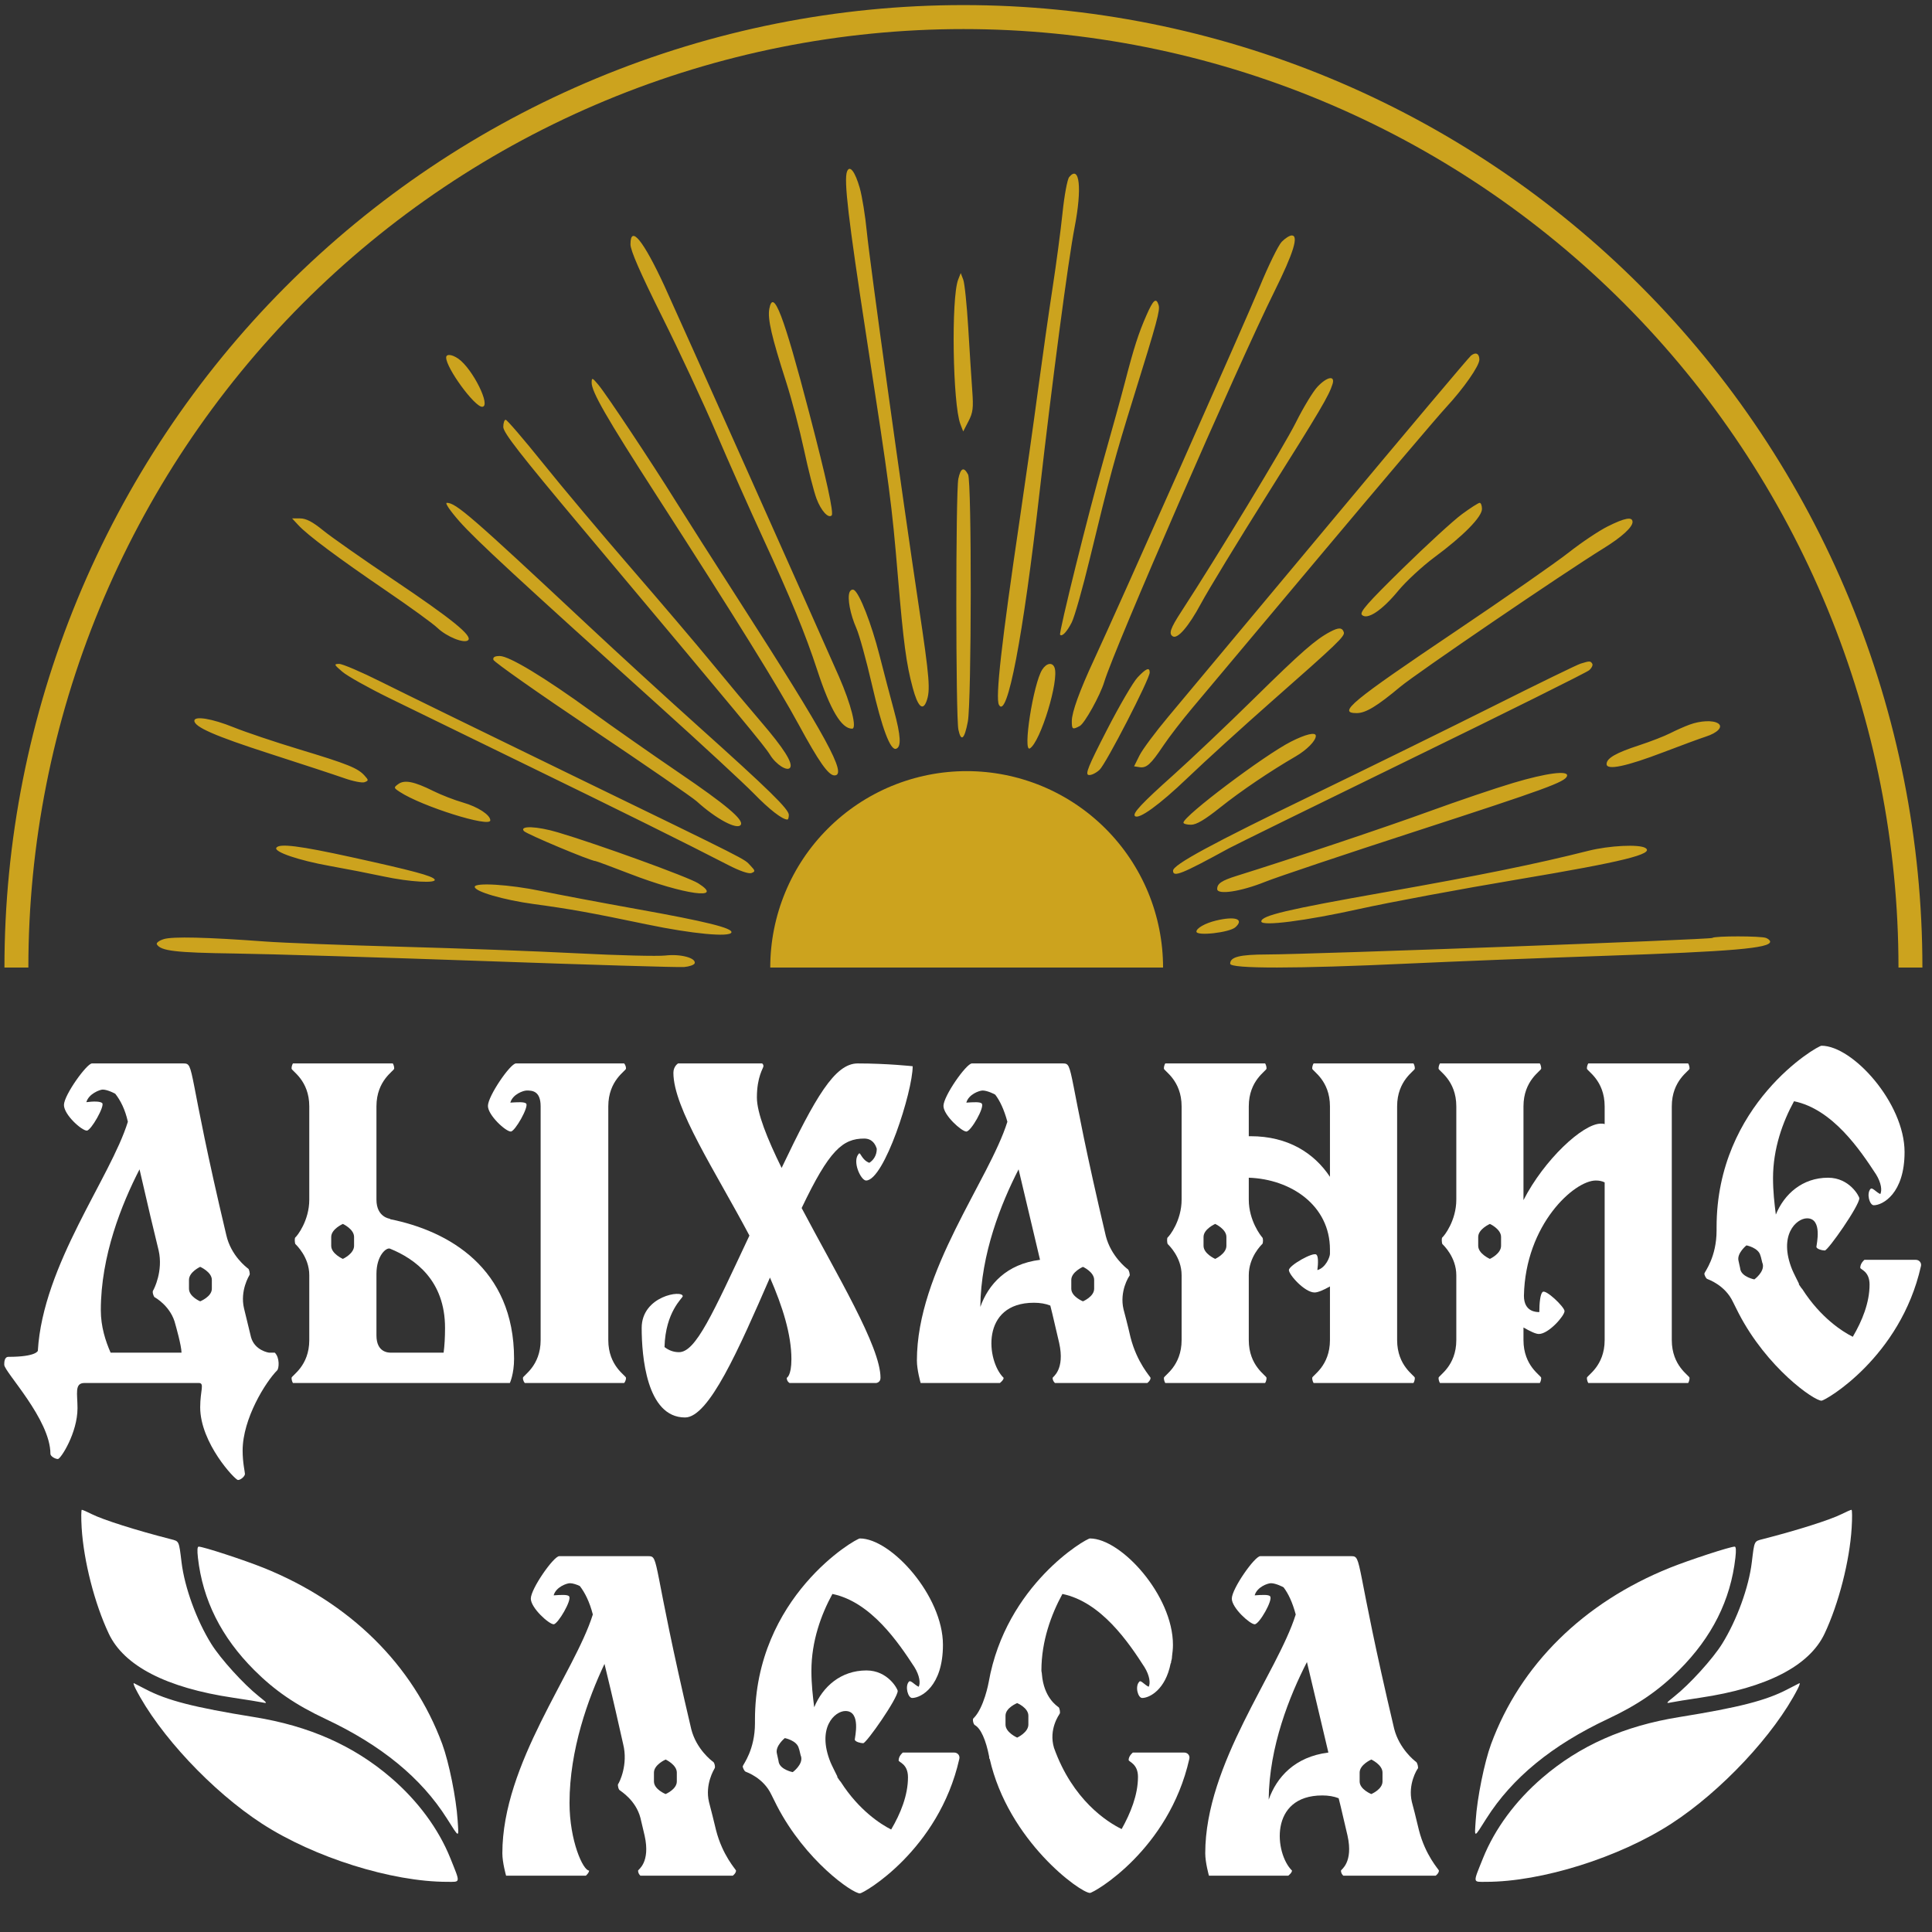 <?xml version="1.0" encoding="UTF-8"?> <svg xmlns="http://www.w3.org/2000/svg" viewBox="0 0 60.00 60.00" data-guides="{&quot;vertical&quot;:[],&quot;horizontal&quot;:[]}"><rect x="0" y="0" width="60.00" height="60.00" fill="#333333" stroke="none"/><defs></defs><path fill="#ffffff" stroke="none" fill-opacity="1" stroke-width="1" stroke-opacity="1" id="tSvg1661614a8d4" title="Path 1" d="M8.534 42.008C8.694 42.167 8.665 42.501 8.607 42.558C8.259 42.906 7.535 44.05 7.535 45.05C7.535 45.427 7.607 45.716 7.607 45.774C7.607 45.847 7.477 45.963 7.39 45.963C7.303 45.963 6.217 44.818 6.217 43.703C6.217 43.181 6.361 42.95 6.173 42.95C4.99 42.95 3.807 42.95 2.624 42.95C2.305 42.95 2.407 43.283 2.407 43.732C2.407 44.499 1.885 45.311 1.798 45.311C1.711 45.311 1.566 45.224 1.566 45.151C1.566 44.08 0.132 42.602 0.132 42.385C0.132 42.312 0.132 42.138 0.263 42.138C1.132 42.138 1.175 41.95 1.175 41.95C1.335 39.27 3.435 36.575 3.971 34.837C3.884 34.446 3.739 34.171 3.58 33.968C3.58 33.968 3.348 33.838 3.189 33.838C3.102 33.838 2.754 33.968 2.682 34.229C2.899 34.2 3.116 34.2 3.174 34.258C3.261 34.345 2.827 35.112 2.696 35.112C2.537 35.112 1.986 34.62 1.986 34.316C1.986 34.011 2.696 33.026 2.856 33.026C3.802 33.026 4.749 33.026 5.695 33.026C6.057 33.026 5.796 33.171 7.028 38.357C7.173 38.995 7.651 39.357 7.709 39.4C7.738 39.415 7.767 39.56 7.752 39.589C7.738 39.617 7.448 40.081 7.578 40.632C7.578 40.632 7.752 41.342 7.796 41.53C7.911 41.935 8.332 42.008 8.361 42.008C8.418 42.008 8.476 42.008 8.534 42.008ZM3.435 42.008C4.169 42.008 4.903 42.008 5.637 42.008C5.637 41.791 5.449 41.139 5.449 41.139C5.318 40.574 4.826 40.298 4.797 40.284C4.768 40.255 4.724 40.125 4.753 40.081C4.782 40.038 5.072 39.473 4.927 38.835C4.782 38.241 4.594 37.459 4.333 36.315C3.783 37.387 3.131 38.995 3.131 40.69C3.131 41.197 3.276 41.646 3.435 42.008ZM6.579 40.023C6.579 39.932 6.579 39.84 6.579 39.748C6.579 39.502 6.217 39.343 6.217 39.343C6.217 39.343 5.869 39.502 5.869 39.748C5.869 39.84 5.869 39.932 5.869 40.023C5.869 40.269 6.217 40.414 6.217 40.414C6.217 40.414 6.579 40.269 6.579 40.023Z"></path><path fill="#ffffff" stroke="none" fill-opacity="1" stroke-width="1" stroke-opacity="1" id="tSvgeb45da745b" title="Path 2" d="M18.891 41.617C18.891 42.428 19.441 42.718 19.441 42.79C19.441 42.891 19.383 42.95 19.383 42.95C18.355 42.95 17.326 42.95 16.298 42.95C16.298 42.95 16.24 42.891 16.24 42.79C16.24 42.718 16.79 42.428 16.79 41.617C16.79 39.198 16.79 36.778 16.79 34.359C16.79 33.867 16.515 33.867 16.356 33.867C16.254 33.867 15.921 33.982 15.849 34.243C16.066 34.229 16.283 34.214 16.341 34.272C16.428 34.374 15.993 35.141 15.863 35.141C15.704 35.141 15.153 34.634 15.153 34.345C15.153 34.04 15.849 33.026 16.023 33.026C17.143 33.026 18.263 33.026 19.383 33.026C19.383 33.026 19.441 33.084 19.441 33.186C19.441 33.258 18.891 33.548 18.891 34.359C18.891 36.778 18.891 39.198 18.891 41.617ZM12.126 37.865C13.922 38.227 15.965 39.371 15.965 42.196C15.965 42.674 15.834 42.95 15.834 42.95C13.589 42.95 11.344 42.95 9.098 42.95C9.098 42.95 9.055 42.891 9.055 42.79C9.055 42.718 9.605 42.428 9.605 41.617C9.605 40.946 9.605 40.274 9.605 39.603C9.605 39.038 9.2 38.662 9.171 38.633C9.156 38.603 9.142 38.459 9.171 38.43C9.228 38.386 9.605 37.908 9.605 37.256C9.605 36.291 9.605 35.325 9.605 34.359C9.605 33.548 9.055 33.258 9.055 33.186C9.055 33.084 9.098 33.026 9.098 33.026C10.131 33.026 11.165 33.026 12.198 33.026C12.198 33.026 12.242 33.084 12.242 33.186C12.242 33.258 11.691 33.548 11.691 34.359C11.691 35.325 11.691 36.291 11.691 37.256C11.691 37.807 12.111 37.85 12.111 37.85C12.111 37.85 12.111 37.865 12.126 37.865ZM10.996 38.69C10.996 38.599 10.996 38.507 10.996 38.415C10.996 38.169 10.648 38.01 10.648 38.01C10.648 38.01 10.286 38.169 10.286 38.415C10.286 38.507 10.286 38.599 10.286 38.69C10.286 38.937 10.648 39.096 10.648 39.096C10.648 39.096 10.996 38.937 10.996 38.69ZM13.777 42.008C13.806 41.791 13.821 41.53 13.821 41.24C13.821 39.763 12.893 39.096 12.111 38.778C11.995 38.734 11.691 38.995 11.691 39.56C11.691 40.197 11.691 40.834 11.691 41.472C11.691 42.008 12.068 42.008 12.14 42.008C12.686 42.008 13.232 42.008 13.777 42.008Z"></path><path fill="#ffffff" stroke="none" fill-opacity="1" stroke-width="1" stroke-opacity="1" id="tSvgfccdc9ea36" title="Path 3" d="M26.838 35.359C26.171 35.359 25.751 35.721 24.896 37.517C25.997 39.603 27.345 41.82 27.345 42.79C27.345 42.935 27.214 42.95 27.214 42.95C26.316 42.95 25.418 42.95 24.52 42.95C24.52 42.95 24.433 42.906 24.433 42.79C24.433 42.79 24.578 42.732 24.578 42.211C24.578 41.443 24.303 40.574 23.912 39.676C22.941 41.907 22.014 44.021 21.275 44.021C20.073 44.021 19.928 42.095 19.928 41.24C19.928 40.241 21.203 40.052 21.203 40.255C21.203 40.313 20.666 40.733 20.637 41.834C20.768 41.935 20.913 41.993 21.087 41.993C21.608 41.993 22.13 40.806 23.274 38.372C22.216 36.373 20.913 34.417 20.913 33.316C20.913 33.113 21.058 33.026 21.058 33.026C21.927 33.026 22.796 33.026 23.665 33.026C23.665 33.026 23.709 33.041 23.709 33.113C23.709 33.171 23.506 33.432 23.506 34.084C23.506 34.562 23.825 35.359 24.274 36.271C25.317 34.084 25.925 33.026 26.635 33.026C27.562 33.026 28.344 33.113 28.344 33.113C28.344 33.895 27.461 36.662 26.896 36.662C26.736 36.662 26.447 36.054 26.678 35.822C26.722 35.779 26.765 36.025 26.997 36.112C27.113 36.039 27.229 35.895 27.229 35.677C27.185 35.532 27.084 35.359 26.838 35.359Z"></path><path fill="#ffffff" stroke="none" fill-opacity="1" stroke-width="1" stroke-opacity="1" id="tSvga6f7820249" title="Path 4" d="M35.109 41.53C35.312 42.327 35.732 42.761 35.732 42.79C35.732 42.877 35.631 42.95 35.631 42.95C34.675 42.95 33.719 42.95 32.763 42.95C32.763 42.95 32.69 42.891 32.69 42.79C32.69 42.761 33.081 42.544 32.893 41.704C32.777 41.226 32.705 40.878 32.618 40.545C32.473 40.487 32.299 40.458 32.111 40.458C30.445 40.458 30.633 42.269 31.169 42.79C31.169 42.862 31.053 42.95 31.053 42.95C30.232 42.95 29.412 42.95 28.591 42.95C28.591 42.95 28.475 42.544 28.475 42.254C28.475 39.473 30.72 36.648 31.285 34.837C31.184 34.461 31.053 34.185 30.909 33.997C30.894 33.982 30.662 33.867 30.517 33.867C30.416 33.867 30.083 33.982 30.01 34.243C30.228 34.229 30.445 34.214 30.488 34.272C30.59 34.374 30.155 35.141 30.01 35.141C29.866 35.141 29.3 34.634 29.3 34.345C29.3 34.04 30.01 33.026 30.184 33.026C31.126 33.026 32.067 33.026 33.009 33.026C33.357 33.026 33.11 33.171 34.342 38.386C34.501 39.009 34.979 39.386 35.023 39.415C35.066 39.444 35.095 39.589 35.081 39.617C35.052 39.647 34.762 40.11 34.892 40.661C34.921 40.772 34.95 40.883 34.979 40.994C35.023 41.168 35.066 41.342 35.109 41.53ZM30.445 40.588C30.691 39.893 31.256 39.255 32.299 39.125C32.154 38.502 31.951 37.662 31.633 36.315C31.097 37.358 30.459 38.937 30.445 40.588ZM33.98 40.023C33.98 39.932 33.98 39.84 33.98 39.748C33.98 39.502 33.632 39.343 33.632 39.343C33.632 39.343 33.27 39.502 33.27 39.748C33.27 39.84 33.27 39.932 33.27 40.023C33.27 40.269 33.632 40.414 33.632 40.414C33.632 40.414 33.98 40.269 33.98 40.023Z"></path><path fill="#ffffff" stroke="none" fill-opacity="1" stroke-width="1" stroke-opacity="1" id="tSvg19879aba2e8" title="Path 5" d="M43.389 41.617C43.389 42.428 43.939 42.718 43.939 42.79C43.939 42.891 43.896 42.95 43.896 42.95C42.862 42.95 41.829 42.95 40.796 42.95C40.796 42.95 40.752 42.891 40.752 42.79C40.752 42.718 41.303 42.428 41.303 41.617C41.303 41.062 41.303 40.506 41.303 39.951C41.1 40.067 40.926 40.139 40.825 40.139C40.52 40.139 40.028 39.589 40.028 39.444C40.028 39.299 40.796 38.864 40.883 38.966C40.941 39.009 40.941 39.227 40.912 39.444C41.172 39.371 41.303 39.038 41.303 38.937C41.303 38.893 41.303 38.85 41.303 38.806C41.303 37.43 40.086 36.619 38.782 36.575C38.782 36.802 38.782 37.029 38.782 37.256C38.782 37.908 39.159 38.386 39.202 38.43C39.231 38.459 39.231 38.603 39.202 38.633C39.173 38.662 38.782 39.038 38.782 39.603C38.782 40.274 38.782 40.946 38.782 41.617C38.782 42.428 39.333 42.718 39.333 42.79C39.333 42.891 39.289 42.95 39.289 42.95C38.256 42.95 37.222 42.95 36.189 42.95C36.189 42.95 36.146 42.891 36.146 42.79C36.146 42.718 36.696 42.428 36.696 41.617C36.696 40.946 36.696 40.274 36.696 39.603C36.696 39.038 36.291 38.662 36.262 38.633C36.247 38.603 36.233 38.459 36.262 38.43C36.32 38.386 36.696 37.908 36.696 37.256C36.696 36.291 36.696 35.325 36.696 34.359C36.696 33.548 36.146 33.258 36.146 33.186C36.146 33.084 36.189 33.026 36.189 33.026C37.222 33.026 38.256 33.026 39.289 33.026C39.289 33.026 39.333 33.084 39.333 33.186C39.333 33.258 38.782 33.548 38.782 34.359C38.782 34.668 38.782 34.977 38.782 35.286C38.811 35.286 38.826 35.286 38.84 35.286C39.999 35.286 40.81 35.808 41.303 36.547C41.303 35.817 41.303 35.088 41.303 34.359C41.303 33.548 40.752 33.258 40.752 33.186C40.752 33.084 40.796 33.026 40.796 33.026C41.829 33.026 42.862 33.026 43.896 33.026C43.896 33.026 43.939 33.084 43.939 33.186C43.939 33.258 43.389 33.548 43.389 34.359C43.389 36.778 43.389 39.198 43.389 41.617ZM38.087 38.69C38.087 38.599 38.087 38.507 38.087 38.415C38.087 38.169 37.739 38.01 37.739 38.01C37.739 38.01 37.377 38.169 37.377 38.415C37.377 38.507 37.377 38.599 37.377 38.69C37.377 38.937 37.739 39.096 37.739 39.096C37.739 39.096 38.087 38.937 38.087 38.69Z"></path><path fill="#ffffff" stroke="none" fill-opacity="1" stroke-width="1" stroke-opacity="1" id="tSvg100d387c361" title="Path 6" d="M51.919 34.359C51.919 36.778 51.919 39.198 51.919 41.617C51.919 42.428 52.47 42.718 52.47 42.79C52.47 42.891 52.427 42.95 52.427 42.95C51.393 42.95 50.36 42.95 49.326 42.95C49.326 42.95 49.283 42.891 49.283 42.79C49.283 42.718 49.834 42.428 49.834 41.617C49.834 39.985 49.834 38.352 49.834 36.72C49.746 36.677 49.66 36.662 49.558 36.662C48.892 36.662 47.371 38.024 47.327 40.241C47.327 40.748 47.718 40.748 47.805 40.748C47.805 40.472 47.834 40.182 47.907 40.125C47.994 40.023 48.588 40.588 48.588 40.718C48.588 40.863 48.095 41.428 47.791 41.428C47.69 41.428 47.516 41.342 47.313 41.226C47.313 41.356 47.313 41.486 47.313 41.617C47.313 42.428 47.863 42.718 47.863 42.79C47.863 42.891 47.82 42.95 47.82 42.95C46.786 42.95 45.753 42.95 44.72 42.95C44.72 42.95 44.676 42.891 44.676 42.79C44.676 42.718 45.227 42.428 45.227 41.617C45.227 40.946 45.227 40.274 45.227 39.603C45.227 39.038 44.821 38.662 44.792 38.633C44.778 38.603 44.763 38.459 44.792 38.43C44.85 38.386 45.227 37.908 45.227 37.256C45.227 36.291 45.227 35.325 45.227 34.359C45.227 33.548 44.676 33.258 44.676 33.186C44.676 33.084 44.72 33.026 44.72 33.026C45.753 33.026 46.786 33.026 47.82 33.026C47.82 33.026 47.863 33.084 47.863 33.186C47.863 33.258 47.313 33.548 47.313 34.359C47.313 35.33 47.313 36.3 47.313 37.271C47.95 36.025 49.153 34.895 49.718 34.895C49.761 34.895 49.79 34.895 49.834 34.91C49.834 34.726 49.834 34.543 49.834 34.359C49.834 33.548 49.283 33.258 49.283 33.186C49.283 33.084 49.326 33.026 49.326 33.026C50.36 33.026 51.393 33.026 52.427 33.026C52.427 33.026 52.47 33.084 52.47 33.186C52.47 33.258 51.919 33.548 51.919 34.359ZM46.617 38.69C46.617 38.599 46.617 38.507 46.617 38.415C46.617 38.169 46.27 38.01 46.27 38.01C46.27 38.01 45.907 38.169 45.907 38.415C45.907 38.507 45.907 38.599 45.907 38.69C45.907 38.937 46.27 39.096 46.27 39.096C46.27 39.096 46.617 38.937 46.617 38.69Z"></path><path fill="#ffffff" stroke="none" fill-opacity="1" stroke-width="1" stroke-opacity="1" id="tSvg16934757e47" title="Path 7" d="M57.902 39.125C58.433 39.125 58.964 39.125 59.495 39.125C59.611 39.125 59.684 39.227 59.655 39.328C59.018 42.153 56.685 43.5 56.569 43.5C56.337 43.5 54.874 42.486 53.991 40.776C53.933 40.661 53.875 40.545 53.817 40.429C53.571 39.907 53.049 39.733 53.02 39.719C52.977 39.704 52.919 39.574 52.933 39.545C52.948 39.487 53.31 39.038 53.31 38.212C53.31 38.212 53.31 38.14 53.31 38.111C53.31 34.287 56.439 32.476 56.569 32.476C57.54 32.476 59.148 34.258 59.148 35.779C59.148 37.068 58.467 37.43 58.192 37.43C58.061 37.43 57.96 37.068 58.09 36.923C58.148 36.865 58.264 37.025 58.395 37.083C58.453 36.967 58.424 36.735 58.264 36.474C57.772 35.721 56.917 34.446 55.715 34.2C55.367 34.837 55.063 35.663 55.063 36.59C55.063 36.996 55.106 37.372 55.15 37.72C55.41 37.083 55.975 36.575 56.772 36.575C57.439 36.575 57.743 37.155 57.743 37.213C57.743 37.445 56.772 38.835 56.671 38.835C56.598 38.835 56.41 38.792 56.41 38.719C56.41 38.662 56.613 37.836 56.12 37.836C55.787 37.836 55.222 38.357 55.657 39.429C55.671 39.473 55.874 39.878 55.874 39.878C55.869 39.878 55.864 39.878 55.859 39.878C55.903 39.936 55.932 39.994 55.975 40.038C56.54 40.922 57.221 41.356 57.54 41.515C57.83 41.023 58.061 40.458 58.061 39.893C58.061 39.473 57.772 39.429 57.772 39.371C57.772 39.227 57.902 39.125 57.902 39.125ZM54.483 39.733C54.483 39.733 54.802 39.502 54.744 39.255C54.73 39.241 54.686 39.009 54.672 38.995C54.614 38.748 54.237 38.676 54.237 38.676C54.237 38.676 53.933 38.922 53.991 39.154C53.991 39.168 54.049 39.4 54.049 39.429C54.107 39.661 54.483 39.733 54.483 39.733Z"></path><path fill="#ffffff" stroke="none" fill-opacity="1" stroke-width="1" stroke-opacity="1" id="tSvgfab00ef1d2" title="Path 8" d="M22.236 56.832C22.438 57.628 22.858 58.063 22.858 58.092C22.858 58.179 22.757 58.251 22.757 58.251C21.801 58.251 20.845 58.251 19.889 58.251C19.889 58.251 19.816 58.193 19.816 58.092C19.816 58.063 20.207 57.846 20.019 57.005C20.005 56.947 19.889 56.455 19.889 56.455C19.744 55.904 19.28 55.629 19.251 55.6C19.208 55.586 19.179 55.441 19.193 55.412C19.237 55.354 19.512 54.803 19.353 54.166C19.222 53.586 19.049 52.804 18.773 51.674C18.266 52.746 17.687 54.34 17.687 55.991C17.687 57.165 18.107 58.092 18.295 58.092C18.295 58.164 18.194 58.251 18.194 58.251C17.368 58.251 16.542 58.251 15.717 58.251C15.717 58.251 15.601 57.846 15.601 57.556C15.601 54.774 17.846 51.95 18.411 50.139C18.31 49.748 18.165 49.458 18.006 49.255C17.919 49.212 17.788 49.168 17.701 49.168C17.6 49.168 17.267 49.284 17.194 49.545C17.412 49.53 17.629 49.516 17.672 49.574C17.774 49.675 17.325 50.443 17.194 50.443C17.049 50.443 16.485 49.936 16.485 49.646C16.485 49.342 17.194 48.328 17.368 48.328C18.291 48.328 19.213 48.328 20.135 48.328C20.483 48.328 20.236 48.473 21.468 53.702C21.627 54.325 22.105 54.688 22.149 54.716C22.192 54.745 22.221 54.89 22.192 54.919C22.178 54.948 21.888 55.412 22.018 55.962C22.091 56.237 22.163 56.527 22.236 56.832ZM21.019 55.325C21.019 55.233 21.019 55.141 21.019 55.049C21.019 54.803 20.671 54.644 20.671 54.644C20.671 54.644 20.309 54.803 20.309 55.049C20.309 55.141 20.309 55.233 20.309 55.325C20.309 55.571 20.671 55.716 20.671 55.716C20.671 55.716 21.019 55.571 21.019 55.325Z"></path><path fill="#ffffff" stroke="none" fill-opacity="1" stroke-width="1" stroke-opacity="1" id="tSvg225ffc4af0" title="Path 9" d="M28.038 54.427C28.569 54.427 29.101 54.427 29.632 54.427C29.747 54.427 29.82 54.528 29.791 54.629C29.154 57.454 26.821 58.801 26.705 58.801C26.474 58.801 25.011 57.788 24.127 56.078C24.069 55.962 24.011 55.846 23.953 55.73C23.707 55.209 23.185 55.035 23.156 55.021C23.113 55.006 23.055 54.876 23.069 54.847C23.084 54.789 23.446 54.34 23.446 53.514C23.446 53.514 23.446 53.442 23.446 53.413C23.446 49.588 26.575 47.778 26.705 47.778C27.676 47.778 29.284 49.559 29.284 51.081C29.284 52.37 28.603 52.732 28.328 52.732C28.198 52.732 28.096 52.37 28.227 52.225C28.284 52.167 28.4 52.326 28.531 52.384C28.589 52.268 28.56 52.036 28.4 51.776C27.908 51.022 27.053 49.748 25.851 49.502C25.503 50.139 25.199 50.965 25.199 51.891C25.199 52.297 25.242 52.674 25.286 53.021C25.547 52.384 26.111 51.877 26.908 51.877C27.575 51.877 27.879 52.456 27.879 52.514C27.879 52.746 26.908 54.137 26.807 54.137C26.734 54.137 26.546 54.093 26.546 54.021C26.546 53.963 26.749 53.137 26.256 53.137C25.923 53.137 25.358 53.659 25.793 54.731C25.807 54.774 26.01 55.18 26.01 55.18C26.005 55.18 26 55.18 25.996 55.18C26.039 55.238 26.068 55.296 26.111 55.339C26.676 56.223 27.357 56.657 27.676 56.817C27.966 56.324 28.198 55.759 28.198 55.194C28.198 54.774 27.908 54.731 27.908 54.673C27.908 54.528 28.038 54.427 28.038 54.427ZM24.619 55.035C24.619 55.035 24.938 54.803 24.88 54.557C24.866 54.543 24.822 54.311 24.808 54.296C24.75 54.05 24.373 53.978 24.373 53.978C24.373 53.978 24.069 54.224 24.127 54.456C24.127 54.47 24.185 54.702 24.185 54.731C24.243 54.963 24.619 55.035 24.619 55.035Z"></path><path fill="#ffffff" stroke="none" fill-opacity="1" stroke-width="1" stroke-opacity="1" id="tSvga52018ffd8" title="Path 10" d="M36.775 54.427C36.891 54.427 36.963 54.528 36.934 54.629C36.297 57.454 33.965 58.787 33.849 58.787C33.559 58.787 31.314 57.179 30.734 54.615C30.73 54.615 30.725 54.615 30.72 54.615C30.72 54.6 30.72 54.6 30.72 54.586C30.72 54.572 30.72 54.572 30.72 54.557C30.618 54.035 30.459 53.673 30.271 53.572C30.227 53.543 30.198 53.398 30.227 53.369C30.561 53.05 30.705 52.239 30.705 52.239C31.241 49.212 33.733 47.778 33.849 47.778C34.819 47.778 36.427 49.545 36.427 51.081C36.427 51.211 36.413 51.327 36.398 51.442C36.398 51.501 36.384 51.558 36.37 51.602C36.37 51.631 36.37 51.645 36.355 51.66C36.196 52.471 35.703 52.732 35.471 52.732C35.341 52.732 35.239 52.37 35.384 52.225C35.428 52.167 35.544 52.326 35.674 52.384C35.732 52.268 35.703 52.036 35.544 51.776C35.051 51.008 34.197 49.748 32.994 49.502C32.647 50.139 32.342 50.965 32.342 51.877C32.342 51.92 32.357 51.95 32.357 51.993C32.415 52.717 32.82 52.978 32.878 53.021C32.907 53.05 32.936 53.195 32.907 53.224C32.893 53.253 32.56 53.702 32.733 54.282C33.313 55.904 34.385 56.585 34.834 56.803C35.109 56.31 35.341 55.745 35.341 55.18C35.341 54.774 35.051 54.716 35.051 54.658C35.051 54.528 35.182 54.427 35.182 54.427C35.713 54.427 36.244 54.427 36.775 54.427ZM31.937 53.558C31.937 53.466 31.937 53.374 31.937 53.282C31.937 53.036 31.589 52.891 31.589 52.891C31.589 52.891 31.227 53.036 31.227 53.282C31.227 53.374 31.227 53.466 31.227 53.558C31.227 53.804 31.589 53.963 31.589 53.963C31.589 53.963 31.937 53.804 31.937 53.558Z"></path><path fill="#ffffff" stroke="none" fill-opacity="1" stroke-width="1" stroke-opacity="1" id="tSvg13065b46093" title="Path 11" d="M44.065 56.832C44.267 57.628 44.687 58.063 44.687 58.092C44.687 58.179 44.586 58.251 44.586 58.251C43.63 58.251 42.674 58.251 41.718 58.251C41.718 58.251 41.645 58.193 41.645 58.092C41.645 58.063 42.036 57.846 41.848 57.005C41.732 56.527 41.66 56.179 41.573 55.846C41.428 55.788 41.254 55.759 41.066 55.759C39.4 55.759 39.588 57.57 40.124 58.092C40.124 58.164 40.008 58.251 40.008 58.251C39.187 58.251 38.366 58.251 37.545 58.251C37.545 58.251 37.43 57.846 37.43 57.556C37.43 54.774 39.675 51.95 40.24 50.139C40.139 49.762 40.008 49.487 39.864 49.298C39.849 49.284 39.617 49.168 39.472 49.168C39.371 49.168 39.038 49.284 38.965 49.545C39.183 49.53 39.4 49.516 39.443 49.574C39.545 49.675 39.11 50.443 38.965 50.443C38.82 50.443 38.255 49.936 38.255 49.646C38.255 49.342 38.965 48.328 39.139 48.328C40.081 48.328 41.022 48.328 41.964 48.328C42.312 48.328 42.065 48.473 43.297 53.688C43.456 54.311 43.934 54.688 43.977 54.716C44.021 54.745 44.05 54.89 44.035 54.919C44.007 54.948 43.717 55.412 43.847 55.962C43.876 56.073 43.905 56.184 43.934 56.295C43.977 56.469 44.021 56.643 44.065 56.832ZM39.4 55.89C39.646 55.194 40.211 54.557 41.254 54.427C41.109 53.804 40.906 52.964 40.588 51.616C40.052 52.66 39.414 54.239 39.4 55.89ZM42.935 55.325C42.935 55.233 42.935 55.141 42.935 55.049C42.935 54.803 42.587 54.644 42.587 54.644C42.587 54.644 42.225 54.803 42.225 55.049C42.225 55.141 42.225 55.233 42.225 55.325C42.225 55.571 42.587 55.716 42.587 55.716C42.587 55.716 42.935 55.571 42.935 55.325Z"></path><path fill="#ffffff" stroke="none" fill-opacity="1" stroke-width="1" stroke-opacity="1" clip-rule="evenodd" fill-rule="evenodd" id="tSvgde7d513dcb" title="Path 12" d="M2.536 47.45C2.599 48.478 2.938 49.802 3.378 50.734C3.85 51.736 5.17 52.417 7.238 52.724C7.647 52.785 8.059 52.851 8.154 52.872C8.312 52.906 8.304 52.891 8.039 52.681C7.561 52.3 6.851 51.517 6.561 51.052C6.104 50.318 5.732 49.297 5.638 48.518C5.556 47.845 5.567 47.868 5.306 47.801C4.224 47.524 3.207 47.201 2.85 47.023C2.702 46.948 2.563 46.888 2.541 46.888C2.52 46.888 2.518 47.141 2.536 47.45ZM6.147 48.378C6.296 49.693 6.872 50.843 7.894 51.865C8.53 52.501 9.181 52.947 10.105 53.381C11.843 54.198 13.081 55.213 13.88 56.476C14.275 57.099 14.249 57.095 14.212 56.526C14.167 55.838 13.943 54.729 13.735 54.164C12.827 51.702 10.864 49.767 8.182 48.689C7.572 48.444 6.31 48.032 6.17 48.032C6.128 48.032 6.121 48.145 6.147 48.378ZM4.21 52.444C4.94 53.872 6.588 55.631 8.137 56.636C9.755 57.685 12.165 58.442 13.89 58.442C14.311 58.442 14.303 58.5 13.986 57.708C13.62 56.798 12.978 55.928 12.144 55.211C10.983 54.213 9.604 53.601 7.896 53.326C6.023 53.024 5.19 52.81 4.521 52.459C4.348 52.368 4.185 52.284 4.159 52.273C4.133 52.261 4.156 52.338 4.21 52.444Z"></path><path fill="#ffffff" stroke="none" fill-opacity="1" stroke-width="1" stroke-opacity="1" clip-rule="evenodd" fill-rule="evenodd" id="tSvg15b5d210671" title="Path 13" d="M57.505 47.45C57.442 48.478 57.103 49.802 56.664 50.734C56.191 51.736 54.871 52.417 52.803 52.724C52.394 52.785 51.982 52.851 51.888 52.872C51.729 52.906 51.738 52.891 52.002 52.681C52.481 52.3 53.191 51.517 53.481 51.052C53.938 50.318 54.31 49.297 54.404 48.518C54.485 47.845 54.474 47.868 54.736 47.801C55.818 47.524 56.835 47.201 57.191 47.023C57.34 46.948 57.479 46.888 57.5 46.888C57.522 46.888 57.524 47.141 57.505 47.45ZM53.894 48.378C53.745 49.693 53.169 50.843 52.147 51.865C51.511 52.501 50.861 52.947 49.937 53.381C48.199 54.198 46.961 55.213 46.161 56.476C45.767 57.099 45.792 57.095 45.83 56.526C45.874 55.838 46.099 54.729 46.307 54.164C47.214 51.702 49.177 49.767 51.859 48.689C52.469 48.444 53.731 48.032 53.872 48.032C53.913 48.032 53.921 48.145 53.894 48.378ZM55.832 52.444C55.102 53.872 53.454 55.631 51.904 56.636C50.287 57.685 47.876 58.442 46.152 58.442C45.73 58.442 45.738 58.5 46.056 57.708C46.422 56.798 47.063 55.928 47.898 55.211C49.058 54.213 50.438 53.601 52.146 53.326C54.019 53.024 54.852 52.81 55.52 52.459C55.693 52.368 55.856 52.284 55.882 52.273C55.908 52.261 55.886 52.338 55.832 52.444Z"></path><path fill="#CCA31E" stroke="none" fill-opacity="1" stroke-width="1" stroke-opacity="1" id="tSvg58bce57cac" title="Path 14" d="M36.12 30.048C36.12 29.247 35.962 28.453 35.656 27.713C35.349 26.973 34.9 26.301 34.334 25.735C33.767 25.168 33.095 24.719 32.355 24.412C31.615 24.106 30.822 23.948 30.021 23.948C29.22 23.948 28.427 24.106 27.686 24.412C26.947 24.719 26.274 25.168 25.708 25.735C25.141 26.301 24.692 26.973 24.386 27.713C24.079 28.453 23.921 29.247 23.921 30.048C25.954 30.048 27.988 30.048 30.021 30.048C32.054 30.048 34.087 30.048 36.12 30.048Z"></path><path fill="#CCA31E" stroke="none" fill-opacity="1" stroke-width="1" stroke-opacity="1" clip-rule="evenodd" fill-rule="evenodd" id="tSvgc11bc26fa6" title="Path 15" d="M26.305 5.327C26.203 5.593 26.345 6.803 26.901 10.416C27.639 15.213 27.692 15.613 27.886 17.914C28.059 19.972 28.146 20.619 28.345 21.359C28.5 21.938 28.654 22.092 28.77 21.787C28.9 21.444 28.871 21.081 28.534 18.828C28.007 15.317 27.012 8.139 26.919 7.191C26.872 6.703 26.773 6.095 26.701 5.84C26.555 5.327 26.388 5.111 26.305 5.327ZM33.205 5.498C33.147 5.568 33.054 6.067 32.998 6.61C32.942 7.152 32.803 8.194 32.691 8.925C32.578 9.656 32.374 11.089 32.237 12.109C32.101 13.129 31.847 14.925 31.673 16.1C31.1 19.976 30.909 21.679 31.023 21.889C31.28 22.362 31.771 19.797 32.283 15.299C32.674 11.86 33.175 8.076 33.372 7.064C33.608 5.848 33.529 5.108 33.205 5.498ZM19.58 7.588C19.58 7.78 19.88 8.466 20.557 9.826C21.095 10.904 21.852 12.53 22.241 13.439C22.63 14.348 23.283 15.818 23.692 16.704C24.552 18.566 25.01 19.68 25.382 20.816C25.785 22.046 26.132 22.63 26.462 22.63C26.623 22.63 26.433 21.876 26.053 21.008C25.362 19.435 20.989 9.648 20.636 8.884C19.975 7.458 19.58 6.974 19.58 7.588ZM39.805 7.509C39.7 7.617 39.394 8.243 39.123 8.9C38.685 9.961 34.742 18.838 33.973 20.494C33.529 21.448 33.286 22.12 33.286 22.39C33.286 22.655 33.306 22.668 33.534 22.546C33.684 22.466 34.167 21.596 34.293 21.179C34.611 20.127 38.426 11.372 39.582 9.043C40.171 7.855 40.339 7.312 40.117 7.312C40.05 7.312 39.909 7.401 39.805 7.509ZM29.757 8.683C29.536 9.246 29.587 12.552 29.826 13.173C29.855 13.248 29.884 13.324 29.913 13.399C29.968 13.293 30.023 13.188 30.077 13.082C30.218 12.81 30.234 12.671 30.193 12.114C30.167 11.757 30.111 10.883 30.069 10.174C30.026 9.465 29.957 8.793 29.914 8.683C29.888 8.615 29.862 8.548 29.836 8.481C29.809 8.548 29.783 8.615 29.757 8.683ZM23.892 9.589C23.834 9.899 23.96 10.449 24.416 11.867C24.586 12.399 24.835 13.342 24.968 13.963C25.1 14.584 25.276 15.27 25.358 15.487C25.498 15.86 25.724 16.11 25.828 16.007C25.899 15.935 25.67 14.886 25.134 12.835C24.337 9.783 24.014 8.938 23.892 9.589ZM35.604 9.791C35.358 10.349 35.213 10.801 34.937 11.867C34.822 12.31 34.529 13.371 34.287 14.223C33.806 15.912 32.874 19.665 32.922 19.714C32.987 19.779 33.134 19.622 33.284 19.329C33.37 19.16 33.624 18.264 33.848 17.339C34.46 14.811 34.626 14.198 35.2 12.351C35.944 9.961 36.032 9.633 35.981 9.471C35.905 9.231 35.816 9.306 35.604 9.791ZM45.684 11.043C45.616 11.097 43.642 13.441 41.298 16.251C38.953 19.061 36.701 21.758 36.294 22.244C35.887 22.729 35.478 23.278 35.387 23.463C35.331 23.575 35.275 23.687 35.22 23.799C35.275 23.808 35.33 23.817 35.386 23.825C35.605 23.86 35.737 23.741 36.128 23.157C36.307 22.889 36.714 22.362 37.031 21.985C37.348 21.608 39.144 19.468 41.023 17.228C42.902 14.989 44.65 12.929 44.909 12.651C45.458 12.058 45.943 11.363 45.943 11.168C45.943 10.979 45.83 10.925 45.684 11.043ZM13.856 11.104C13.856 11.429 14.735 12.633 14.973 12.633C15.264 12.633 14.681 11.454 14.235 11.141C14.035 11.002 13.856 10.984 13.856 11.104ZM18.374 11.878C18.369 12.162 18.828 12.961 20.382 15.374C22.856 19.215 24.166 21.326 24.798 22.492C25.432 23.661 25.728 24.081 25.916 24.081C26.324 24.081 25.674 22.889 22.969 18.68C22.185 17.46 21.296 16.063 20.992 15.576C20.228 14.347 18.827 12.239 18.581 11.948C18.394 11.726 18.377 11.72 18.374 11.878ZM40.914 12.013C40.776 12.16 40.474 12.659 40.243 13.122C39.886 13.839 37.787 17.304 36.686 18.994C36.347 19.514 36.29 19.681 36.421 19.762C36.572 19.855 36.916 19.455 37.3 18.74C37.52 18.33 38.449 16.803 39.364 15.348C41.005 12.738 41.273 12.285 41.383 11.928C41.47 11.649 41.213 11.695 40.914 12.013ZM15.63 13.26C15.63 13.436 16.153 14.107 18.063 16.384C23.111 22.4 23.742 23.161 23.914 23.442C24.101 23.746 24.457 23.971 24.54 23.837C24.628 23.694 24.337 23.236 23.644 22.428C23.263 21.985 22.575 21.163 22.115 20.601C21.655 20.039 20.529 18.715 19.613 17.658C18.697 16.601 17.459 15.129 16.863 14.386C16.267 13.644 15.745 13.036 15.704 13.036C15.664 13.036 15.63 13.137 15.63 13.26ZM29.762 14.87C29.678 15.27 29.679 22.258 29.764 22.661C29.847 23.052 29.952 22.962 30.057 22.41C30.172 21.8 30.18 14.952 30.065 14.737C29.932 14.487 29.834 14.53 29.762 14.87ZM14.271 16.195C14.782 16.772 16.085 17.976 20.508 21.959C21.793 23.117 23.099 24.325 23.41 24.643C23.897 25.143 24.296 25.452 24.454 25.452C24.478 25.452 24.498 25.387 24.498 25.308C24.498 25.13 23.88 24.525 21.677 22.549C20.723 21.693 19.181 20.281 18.25 19.41C14.632 16.025 14.16 15.616 13.877 15.616C13.81 15.616 13.981 15.866 14.271 16.195ZM45.4 15.97C45.135 16.165 44.306 16.925 43.557 17.659C42.46 18.735 42.215 19.015 42.297 19.097C42.462 19.262 42.922 18.956 43.42 18.351C43.662 18.057 44.17 17.587 44.548 17.306C45.444 16.644 46.024 16.053 46.024 15.806C46.024 15.702 45.992 15.616 45.952 15.616C45.913 15.616 45.664 15.775 45.4 15.97ZM9.267 16.311C9.556 16.623 10.503 17.329 12.002 18.351C12.734 18.85 13.446 19.366 13.584 19.499C13.875 19.777 14.421 19.996 14.539 19.881C14.678 19.746 14.031 19.222 12.23 18.011C11.268 17.365 10.278 16.671 10.03 16.468C9.707 16.205 9.505 16.1 9.324 16.1C9.24 16.1 9.156 16.1 9.072 16.1C9.137 16.17 9.202 16.24 9.267 16.311ZM49.927 16.349C49.657 16.483 49.112 16.848 48.717 17.159C48.322 17.47 46.75 18.565 45.223 19.593C41.95 21.796 41.525 22.147 42.134 22.146C42.412 22.146 42.764 21.933 43.484 21.331C43.996 20.904 48.568 17.789 49.794 17.032C50.36 16.683 50.7 16.374 50.7 16.21C50.7 16.038 50.461 16.081 49.927 16.349ZM26.382 18.395C26.311 18.582 26.406 19.081 26.595 19.509C26.686 19.714 26.902 20.497 27.076 21.251C27.395 22.632 27.651 23.312 27.828 23.254C27.996 23.199 27.977 22.854 27.764 22.066C27.649 21.644 27.445 20.865 27.309 20.333C27.062 19.368 26.696 18.429 26.523 18.323C26.473 18.292 26.41 18.324 26.382 18.395ZM41.308 19.622C40.848 19.866 40.415 20.246 38.929 21.708C38.109 22.515 36.989 23.577 36.44 24.069C35.456 24.949 35.164 25.261 35.246 25.343C35.364 25.461 36.007 24.995 36.875 24.164C37.408 23.653 38.586 22.582 39.492 21.783C41.54 19.981 41.774 19.756 41.733 19.634C41.683 19.484 41.572 19.481 41.308 19.622ZM15.322 20.49C15.336 20.554 16.708 21.52 18.371 22.636C20.034 23.752 21.503 24.764 21.636 24.885C22.244 25.437 22.9 25.786 23.006 25.614C23.102 25.459 22.543 24.988 21.084 23.996C20.235 23.418 19.014 22.563 18.371 22.096C16.909 21.035 15.814 20.373 15.52 20.373C15.365 20.373 15.304 20.409 15.322 20.49ZM49.087 20.61C48.977 20.644 47.779 21.227 46.427 21.905C45.075 22.582 42.553 23.822 40.824 24.659C37.61 26.215 36.43 26.854 36.43 27.04C36.43 27.255 36.693 27.15 38.163 26.346C38.341 26.249 40.898 24.993 43.845 23.555C46.793 22.118 49.27 20.885 49.351 20.816C49.432 20.747 49.476 20.655 49.449 20.612C49.394 20.523 49.368 20.523 49.087 20.61ZM10.632 20.862C10.787 20.995 11.44 21.361 12.083 21.676C12.726 21.991 14.648 22.928 16.355 23.76C19.273 25.181 21.278 26.175 22.619 26.866C22.974 27.049 23.253 27.145 23.337 27.113C23.462 27.064 23.459 27.044 23.305 26.881C23.094 26.659 23.392 26.809 17.686 24.036C15.07 22.764 12.431 21.474 11.822 21.169C11.213 20.864 10.632 20.616 10.532 20.618C10.364 20.621 10.371 20.64 10.632 20.862ZM32.367 20.796C32.09 21.225 31.753 23.385 31.985 23.242C32.315 23.038 32.899 21.121 32.749 20.732C32.683 20.559 32.5 20.589 32.367 20.796ZM35.328 21.038C35.192 21.182 34.763 21.916 34.376 22.67C33.795 23.8 33.695 24.046 33.808 24.068C33.883 24.083 34.036 24.011 34.148 23.907C34.35 23.718 35.705 21.089 35.705 20.884C35.705 20.711 35.593 20.756 35.328 21.038ZM6.036 22.383C6.036 22.577 6.679 22.858 8.361 23.401C9.366 23.725 10.413 24.069 10.688 24.166C10.963 24.264 11.249 24.32 11.324 24.291C11.45 24.242 11.45 24.229 11.32 24.085C11.11 23.852 10.787 23.723 9.297 23.273C8.545 23.046 7.624 22.736 7.248 22.584C6.591 22.318 6.036 22.226 6.036 22.383ZM52.469 22.505C52.311 22.563 52.039 22.684 51.863 22.774C51.687 22.863 51.258 23.03 50.91 23.144C50.181 23.382 49.894 23.547 49.894 23.729C49.894 23.931 50.504 23.803 51.667 23.358C52.222 23.146 52.808 22.93 52.971 22.878C53.346 22.758 53.522 22.569 53.355 22.464C53.194 22.362 52.809 22.38 52.469 22.505ZM40.091 23.033C39.259 23.456 36.753 25.344 36.753 25.548C36.753 25.584 36.858 25.613 36.987 25.613C37.155 25.613 37.412 25.461 37.894 25.077C38.541 24.562 39.438 23.955 40.236 23.492C40.585 23.29 40.864 23.006 40.864 22.854C40.864 22.726 40.554 22.798 40.091 23.033ZM46.992 24.315C46.437 24.48 45.258 24.88 44.371 25.203C43.031 25.691 40.113 26.669 38.405 27.201C37.937 27.348 37.801 27.44 37.801 27.609C37.801 27.8 38.53 27.691 39.292 27.385C39.647 27.242 41.751 26.536 43.968 25.816C48.029 24.496 48.606 24.285 48.665 24.101C48.725 23.916 48.034 24.004 46.992 24.315ZM12.369 24.35C12.221 24.458 12.223 24.467 12.42 24.596C13.105 25.044 15.227 25.711 15.227 25.477C15.227 25.308 14.84 25.056 14.38 24.924C14.114 24.848 13.697 24.686 13.453 24.564C12.862 24.269 12.561 24.21 12.369 24.35ZM16.269 25.808C16.346 25.901 18.352 26.742 18.496 26.742C18.519 26.742 18.999 26.92 19.563 27.138C21.242 27.786 22.527 27.964 21.683 27.431C21.376 27.237 18.557 26.214 17.323 25.849C16.677 25.657 16.127 25.636 16.269 25.808ZM8.582 26.329C8.503 26.456 9.279 26.72 10.228 26.89C10.738 26.981 11.5 27.13 11.921 27.22C12.724 27.392 13.577 27.441 13.497 27.311C13.429 27.202 12.818 27.038 10.938 26.625C9.304 26.266 8.67 26.186 8.582 26.329ZM49.329 26.422C47.724 26.828 45.955 27.188 43.025 27.706C39.956 28.248 39.171 28.434 39.171 28.616C39.171 28.775 40.548 28.599 42.232 28.225C43.143 28.023 45.357 27.61 47.153 27.309C50.402 26.763 51.391 26.519 51.1 26.335C50.907 26.213 49.978 26.259 49.329 26.422ZM14.743 27.542C14.743 27.688 15.635 27.948 16.574 28.076C17.724 28.232 18.318 28.339 20.108 28.712C21.487 29 22.658 29.111 22.714 28.959C22.763 28.824 21.926 28.617 19.796 28.235C18.679 28.035 17.331 27.78 16.799 27.67C15.832 27.469 14.743 27.401 14.743 27.542ZM37.761 28.59C37.43 28.67 37.156 28.825 37.156 28.932C37.156 29.078 38.183 28.962 38.367 28.796C38.648 28.541 38.364 28.445 37.761 28.59ZM5.086 29.165C4.94 29.21 4.844 29.284 4.872 29.329C4.998 29.533 5.451 29.586 7.286 29.612C8.35 29.627 11.859 29.734 15.085 29.848C18.31 29.963 21.082 30.046 21.246 30.032C21.409 30.018 21.556 29.966 21.573 29.917C21.627 29.752 21.133 29.619 20.668 29.674C20.426 29.702 19.203 29.672 17.949 29.607C16.696 29.542 14.227 29.449 12.462 29.402C10.698 29.354 8.793 29.281 8.23 29.239C6.415 29.105 5.36 29.08 5.086 29.165ZM53.178 29.128C53.127 29.178 40.762 29.638 39.347 29.642C38.5 29.644 38.204 29.718 38.204 29.929C38.204 30.088 40.25 30.087 43.726 29.925C45.145 29.859 47.884 29.751 49.813 29.685C53.81 29.548 54.973 29.448 54.973 29.244C54.973 29.207 54.915 29.155 54.845 29.128C54.681 29.065 53.241 29.064 53.178 29.128Z"></path><path fill="#CCA31E" stroke="none" fill-opacity="1" stroke-width="1" stroke-opacity="1" id="tSvg15016e2851a" title="Path 16" d="M59.702 30.048C59.702 26.122 58.932 22.236 57.435 18.609C55.938 14.983 53.745 11.688 50.979 8.912C48.214 6.137 44.93 3.935 41.317 2.433C37.704 0.931 33.831 0.158 29.92 0.158C26.009 0.158 22.136 0.931 18.523 2.433C14.909 3.935 11.626 6.137 8.861 8.912C6.095 11.688 3.902 14.983 2.405 18.609C0.908 22.236 0.138 26.122 0.138 30.048C0.386 30.048 0.633 30.048 0.881 30.048C0.881 26.22 1.632 22.43 3.091 18.895C4.551 15.359 6.69 12.146 9.386 9.439C12.083 6.733 15.284 4.586 18.807 3.122C22.33 1.657 26.107 0.903 29.92 0.903C33.733 0.903 37.51 1.657 41.033 3.122C44.556 4.586 47.757 6.733 50.454 9.439C53.15 12.146 55.289 15.359 56.749 18.895C58.208 22.43 58.959 26.22 58.959 30.048C59.207 30.048 59.454 30.048 59.702 30.048Z"></path></svg> 